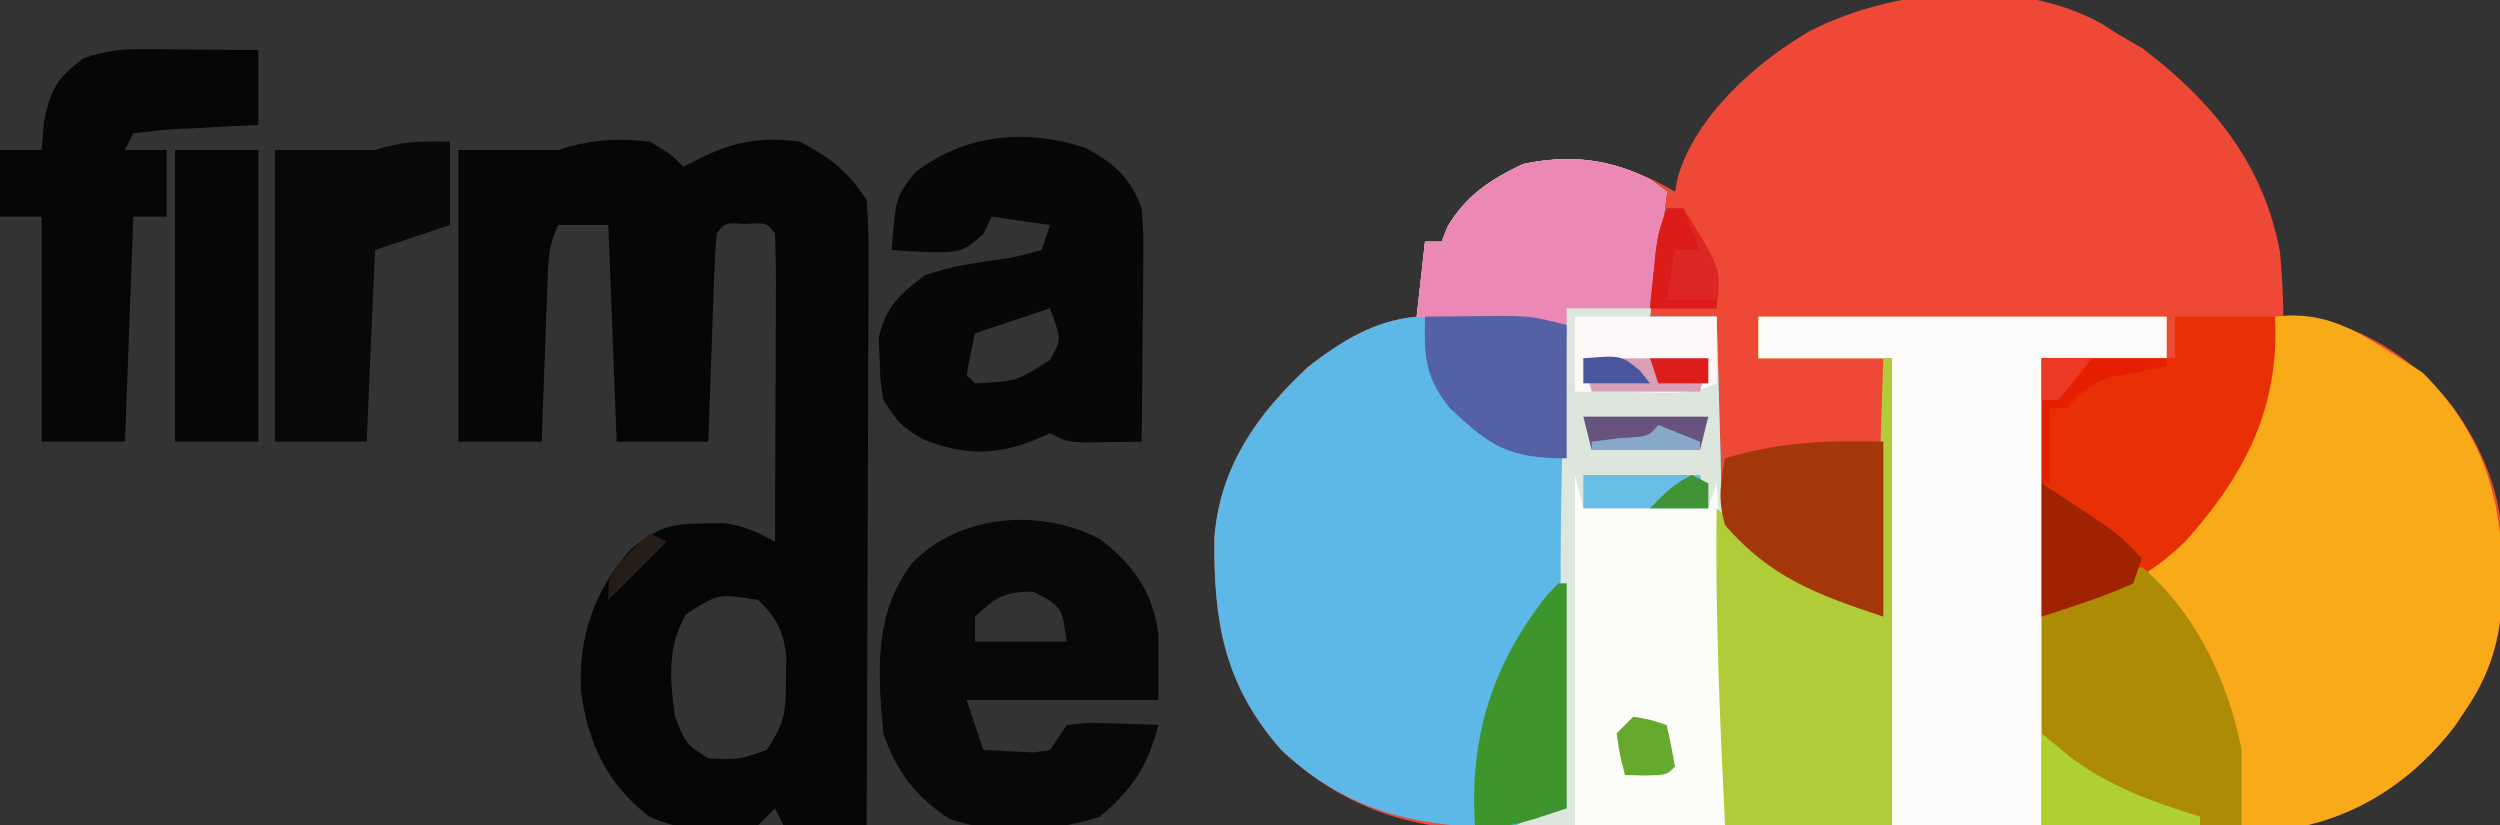 <?xml version="1.0" encoding="UTF-8"?><svg version="1.1" xmlns="http://www.w3.org/2000/svg" width="300" height="99"><rect width="100%" height="100%" fill="#333333" stroke="none"/><path d="M0 0 C0.575 0.373 1.15 0.745 1.742 1.129 C2.773 1.727 3.805 2.325 4.867 2.941 C13.165 9.255 19.388 16.787 21.336 27.348 C21.578 29.953 21.732 32.513 21.742 35.129 C22.691 35.17 23.64 35.211 24.617 35.254 C31.659 36.297 37.849 40.529 42.18 46.066 C46.361 51.946 48.29 57.808 48.18 65.004 C48.171 65.706 48.163 66.409 48.155 67.133 C47.966 72.956 46.982 77.303 43.742 82.129 C43.279 82.824 42.817 83.519 42.34 84.234 C37.328 90.765 30.511 95.329 22.287 96.469 C15.041 97.032 7.778 96.919 0.516 96.855 C-1.842 96.854 -4.2 96.855 -6.558 96.858 C-11.482 96.858 -16.405 96.838 -21.329 96.801 C-27.621 96.756 -33.913 96.755 -40.205 96.768 C-45.068 96.775 -49.93 96.762 -54.793 96.742 C-57.112 96.734 -59.432 96.732 -61.751 96.735 C-64.998 96.736 -68.244 96.711 -71.491 96.678 C-72.909 96.686 -72.909 96.686 -74.357 96.693 C-83.78 96.544 -91.591 93.618 -98.5 87.129 C-105.35 79.335 -106.636 71.777 -106.531 61.672 C-105.872 53.135 -101.425 46.859 -95.258 41.129 C-91.233 38.045 -87.411 35.612 -82.258 35.129 C-81.928 32.159 -81.598 29.189 -81.258 26.129 C-80.598 26.129 -79.938 26.129 -79.258 26.129 C-79.031 25.551 -78.804 24.974 -78.57 24.379 C-76.367 20.603 -73.405 18.677 -69.508 16.816 C-62.808 15.399 -57.149 16.655 -51.258 20.129 C-51.147 19.549 -51.036 18.969 -50.922 18.371 C-48.74 11.003 -41.629 4.696 -35.176 0.906 C-25.087 -4.316 -10.173 -5.68 0 0 Z " fill="#ED4936" transform="translate(252.258,2.871)"/><path d="M0 0 C0.959 0.712 0.959 0.712 1.938 1.438 C1.322 6.446 0.666 11.444 -0.062 16.438 C2.578 16.438 5.218 16.438 7.938 16.438 C8.535 36.773 9.131 57.091 8.938 77.438 C3.851 77.537 -1.234 77.609 -6.321 77.657 C-8.048 77.677 -9.774 77.704 -11.5 77.739 C-24.265 77.99 -34.508 77.639 -44.305 68.438 C-51.155 60.643 -52.441 53.086 -52.336 42.98 C-51.677 34.443 -47.23 28.168 -41.062 22.438 C-37.038 19.354 -33.216 16.921 -28.062 16.438 C-27.733 13.467 -27.402 10.498 -27.062 7.438 C-26.402 7.438 -25.742 7.438 -25.062 7.438 C-24.836 6.86 -24.609 6.282 -24.375 5.688 C-22.172 1.911 -19.21 -0.015 -15.312 -1.875 C-9.822 -3.037 -5.009 -2.556 0 0 Z " fill="#5DB8E7" transform="translate(198.062,21.562)"/><path d="M0 0 C16.17 0 32.34 0 49 0 C49 1.65 49 3.3 49 5 C44.05 5 39.1 5 34 5 C34.33 14.9 34.66 24.8 35 35 C46.035 30.586 53.789 25.883 59 15 C60.772 10.038 61.452 5.21 62 0 C68.137 -0.787 72.014 1.821 77 5 C77.887 5.557 78.774 6.114 79.688 6.688 C86.955 13.955 89.305 21.831 89.315 31.809 C89.204 37.638 88.298 42.088 85 47 C84.537 47.695 84.074 48.39 83.598 49.105 C79.086 54.985 73.244 59.221 66 61 C57.472 61.985 48.811 61.562 40.25 61.375 C32.248 61.251 24.245 61.127 16 61 C16 42.52 16 24.04 16 5 C10.72 5 5.44 5 0 5 C0 3.35 0 1.7 0 0 Z " fill="#F8AA18" transform="translate(211,38)"/><path d="M0 0 C2.5 1.5 2.5 1.5 4 3 C4.619 2.691 5.237 2.381 5.875 2.062 C10.005 -0.002 13.373 -0.636 18 0 C21.752 2.015 23.636 3.455 26 7 C26.183 9.447 26.253 11.779 26.227 14.225 C26.227 14.957 26.228 15.689 26.228 16.443 C26.227 18.862 26.211 21.281 26.195 23.699 C26.192 25.376 26.189 27.054 26.187 28.731 C26.179 33.145 26.159 37.559 26.137 41.973 C26.117 46.478 26.108 50.982 26.098 55.486 C26.076 64.324 26.042 73.162 26 82 C22.7 82 19.4 82 16 82 C15.67 81.34 15.34 80.68 15 80 C14.34 80.66 13.68 81.32 13 82 C8.519 82.773 3.972 82.963 -0.176 80.938 C-5.191 76.985 -7.415 72.237 -8.277 65.992 C-8.6 59.405 -6.759 54.016 -2.438 49.062 C0.74 46.374 2.303 45.846 6.375 45.812 C7.146 45.798 7.917 45.784 8.711 45.77 C11.229 46.023 12.784 46.824 15 48 C15.025 42.749 15.043 37.498 15.055 32.247 C15.06 30.459 15.067 28.671 15.075 26.884 C15.088 24.319 15.093 21.755 15.098 19.191 C15.103 18.387 15.108 17.583 15.113 16.755 C15.113 14.836 15.062 12.918 15 11 C13.94 9.717 13.94 9.717 11.5 9.875 C9.06 9.717 9.06 9.717 8 11 C7.842 12.852 7.749 14.709 7.684 16.566 C7.642 17.691 7.6 18.816 7.557 19.975 C7.517 21.159 7.478 22.343 7.438 23.562 C7.394 24.75 7.351 25.938 7.307 27.162 C7.2 30.108 7.1 33.054 7 36 C3.37 36 -0.26 36 -4 36 C-4.495 23.13 -4.495 23.13 -5 10 C-6.98 10 -8.96 10 -11 10 C-12.286 12.572 -12.21 14.569 -12.316 17.445 C-12.358 18.522 -12.4 19.598 -12.443 20.707 C-12.502 22.399 -12.502 22.399 -12.562 24.125 C-12.606 25.261 -12.649 26.396 -12.693 27.566 C-12.8 30.377 -12.902 33.189 -13 36 C-16.3 36 -19.6 36 -23 36 C-23 24.45 -23 12.9 -23 1 C-19 1 -15 1 -11 1 C-7.306 -0.231 -3.845 -0.464 0 0 Z M4.309 56.723 C2.047 60.659 2.375 64.598 3 69 C4.311 72.289 4.311 72.289 7 74 C10.632 74.172 10.632 74.172 14 73 C16.215 69.678 16.297 68.45 16.312 64.562 C16.329 63.615 16.346 62.668 16.363 61.691 C15.941 58.566 15.23 57.209 13 55 C8.174 54.215 8.174 54.215 4.309 56.723 Z " fill="#070606" transform="translate(78,17)"/><path d="M0 0 C0.639 0.474 1.279 0.949 1.938 1.438 C1.322 6.446 0.666 11.444 -0.062 16.438 C2.578 16.438 5.218 16.438 7.938 16.438 C8.535 36.777 9.077 57.088 8.938 77.438 C0.688 77.438 -7.562 77.438 -16.062 77.438 C-12.062 75.438 -12.062 75.438 -10.062 75.438 C-10.098 74.746 -10.134 74.055 -10.17 73.343 C-11.091 54.612 -10.915 36.16 -10.062 17.438 C-16.003 17.108 -21.942 16.777 -28.062 16.438 C-27.567 11.982 -27.567 11.982 -27.062 7.438 C-26.402 7.438 -25.742 7.438 -25.062 7.438 C-24.836 6.86 -24.609 6.282 -24.375 5.688 C-22.172 1.911 -19.21 -0.015 -15.312 -1.875 C-9.822 -3.037 -5.009 -2.556 0 0 Z " fill="#DDE6DC" transform="translate(198.062,21.562)"/><path d="M0 0 C16.17 0 32.34 0 49 0 C49 1.65 49 3.3 49 5 C44.05 5 39.1 5 34 5 C34 23.48 34 41.96 34 61 C28.06 61 22.12 61 16 61 C16 42.52 16 24.04 16 5 C10.72 5 5.44 5 0 5 C0 3.35 0 1.7 0 0 Z " fill="#FDFBF9" transform="translate(211,38)"/><path d="M0 0 C3.472 1.856 5.388 3.587 6.73 7.242 C6.958 10.267 6.958 10.267 6.926 13.758 C6.919 15.008 6.913 16.259 6.906 17.547 C6.889 18.849 6.873 20.151 6.855 21.492 C6.846 22.81 6.837 24.127 6.828 25.484 C6.805 28.737 6.772 31.99 6.73 35.242 C5.272 35.269 3.814 35.289 2.355 35.305 C1.137 35.322 1.137 35.322 -0.105 35.34 C-2.27 35.242 -2.27 35.242 -4.27 34.242 C-4.991 34.552 -5.713 34.861 -6.457 35.18 C-11.194 36.969 -14.895 36.787 -19.582 34.93 C-22.27 33.242 -22.27 33.242 -24.27 30.242 C-24.641 27.938 -24.641 27.938 -24.707 25.367 C-24.747 24.524 -24.787 23.681 -24.828 22.812 C-24.002 19.013 -22.304 17.608 -19.27 15.242 C-15.754 14.203 -15.754 14.203 -12.02 13.617 C-8.362 13.094 -8.362 13.094 -5.27 12.242 C-4.94 11.252 -4.61 10.262 -4.27 9.242 C-6.58 8.912 -8.89 8.582 -11.27 8.242 C-11.579 8.902 -11.888 9.562 -12.207 10.242 C-14.725 12.684 -15.551 12.514 -18.957 12.492 C-20.396 12.428 -21.834 12.351 -23.27 12.242 C-22.781 5.895 -22.781 5.895 -20.457 2.93 C-14.514 -1.655 -7.165 -2.393 0 0 Z M-4.27 19.242 C-8.725 20.727 -8.725 20.727 -13.27 22.242 C-13.652 23.898 -13.983 25.567 -14.27 27.242 C-13.94 27.572 -13.61 27.902 -13.27 28.242 C-8.317 28.012 -8.317 28.012 -4.27 25.43 C-2.887 23.006 -2.887 23.006 -4.27 19.242 Z " fill="#080707" transform="translate(130.27,17.758)"/><path d="M0 0 C4.006 3.088 6.28 6.275 7 11.312 C7 13.953 7 16.593 7 19.312 C-0.59 19.312 -8.18 19.312 -16 19.312 C-15.34 21.293 -14.68 23.273 -14 25.312 C-12.721 25.374 -11.443 25.436 -10.125 25.5 C-9.406 25.535 -8.686 25.57 -7.945 25.605 C-7.303 25.509 -6.661 25.412 -6 25.312 C-5.34 24.323 -4.68 23.332 -4 22.312 C-1.398 22.02 -1.398 22.02 1.625 22.125 C3.129 22.166 3.129 22.166 4.664 22.207 C5.435 22.242 6.206 22.277 7 22.312 C5.724 27.3 3.914 29.971 0 33.312 C-5.462 35.133 -12.607 35.541 -18.082 33.559 C-22.094 30.968 -24.512 27.777 -26 23.312 C-26.661 15.883 -27.203 8.942 -22.469 2.801 C-16.742 -3.002 -7.172 -3.746 0 0 Z M-15 9.312 C-15 10.303 -15 11.293 -15 12.312 C-11.37 12.312 -7.74 12.312 -4 12.312 C-4.574 8.111 -4.574 8.111 -8 6.312 C-11.528 6.312 -12.468 6.955 -15 9.312 Z " fill="#090707" transform="translate(132,64.688)"/><path d="M0 0 C0.33 1.32 0.66 2.64 1 4 C5.95 4 10.9 4 16 4 C16.33 3.01 16.66 2.02 17 1 C17.956 14.68 18.11 28.289 18 42 C12.06 42 6.12 42 0 42 C0 28.14 0 14.28 0 0 Z " fill="#FCFDF9" transform="translate(189,57)"/><path d="M0 0 C3.96 0 7.92 0 12 0 C12.581 10.852 8.434 18.946 1.219 26.984 C-4.335 32.311 -8.137 33.141 -16 36 C-16 25.77 -16 15.54 -16 5 C-10.72 5 -5.44 5 0 5 C0 3.35 0 1.7 0 0 Z " fill="#E92F04" transform="translate(261,38)"/><path d="M0 0 C1.204 0.005 1.204 0.005 2.432 0.01 C3.682 0.022 3.682 0.022 4.957 0.035 C6.225 0.042 6.225 0.042 7.518 0.049 C9.602 0.061 11.686 0.079 13.77 0.098 C13.77 3.068 13.77 6.038 13.77 9.098 C12.163 9.171 12.163 9.171 10.523 9.246 C9.126 9.321 7.729 9.397 6.332 9.473 C5.625 9.504 4.918 9.535 4.189 9.566 C2.377 9.67 0.571 9.877 -1.23 10.098 C-1.56 10.758 -1.89 11.418 -2.23 12.098 C-0.58 12.098 1.07 12.098 2.77 12.098 C2.77 14.738 2.77 17.378 2.77 20.098 C1.45 20.098 0.13 20.098 -1.23 20.098 C-1.56 29.008 -1.89 37.918 -2.23 47.098 C-5.53 47.098 -8.83 47.098 -12.23 47.098 C-12.23 38.188 -12.23 29.278 -12.23 20.098 C-13.88 20.098 -15.53 20.098 -17.23 20.098 C-17.23 17.458 -17.23 14.818 -17.23 12.098 C-15.58 12.098 -13.93 12.098 -12.23 12.098 C-12.148 11.025 -12.065 9.953 -11.98 8.848 C-11.168 4.784 -10.46 3.567 -7.23 1.098 C-4.465 0.176 -2.848 -0.02 0 0 Z " fill="#070606" transform="translate(17.23,5.902)"/><path d="M0 0 C0.33 0 0.66 0 1 0 C1 18.48 1 36.96 1 56 C-5.6 56 -12.2 56 -19 56 C-19.616 43.326 -20.18 30.691 -20 18 C-19.587 18.375 -19.175 18.75 -18.75 19.137 C-13.364 23.91 -8.065 28.234 -1 30 C-0.67 20.1 -0.34 10.2 0 0 Z " fill="#B0CC38" transform="translate(226,43)"/><path d="M0 0 C6.539 5.604 10.321 13.606 12 22 C12 24.97 12 27.94 12 31 C4.08 31 -3.84 31 -12 31 C-12 22.75 -12 14.5 -12 6 C-8.04 4.02 -4.08 2.04 0 0 Z " fill="#AD8B04" transform="translate(257,68)"/><path d="M0 0 C0 3.3 0 6.6 0 10 C-2.97 10.99 -5.94 11.98 -9 13 C-9.33 20.59 -9.66 28.18 -10 36 C-13.63 36 -17.26 36 -21 36 C-21 24.45 -21 12.9 -21 1 C-17 1 -13 1 -9 1 C-5.804 -0.065 -3.343 -0.074 0 0 Z " fill="#0A0808" transform="translate(54,17)"/><path d="M0 0 C0.639 0.474 1.279 0.949 1.938 1.438 C1.371 6.128 0.752 10.783 -0.062 15.438 C-3.362 15.438 -6.662 15.438 -10.062 15.438 C-10.062 16.098 -10.062 16.758 -10.062 17.438 C-16.003 17.108 -21.942 16.777 -28.062 16.438 C-27.567 11.982 -27.567 11.982 -27.062 7.438 C-26.402 7.438 -25.742 7.438 -25.062 7.438 C-24.836 6.86 -24.609 6.282 -24.375 5.688 C-22.172 1.911 -19.21 -0.015 -15.312 -1.875 C-9.822 -3.037 -5.009 -2.556 0 0 Z " fill="#EC88B5" transform="translate(198.062,21.562)"/><path d="M0 0 C3.3 0 6.6 0 10 0 C10 11.55 10 23.1 10 35 C6.7 35 3.4 35 0 35 C0 23.45 0 11.9 0 0 Z " fill="#070606" transform="translate(21,18)"/><path d="M0 0 C0 6.93 0 13.86 0 21 C-7.985 18.338 -13.533 16.316 -19 10 C-19.846 6.906 -19.576 5.226 -19 2 C-12.475 0.03 -6.818 -0.17 0 0 Z " fill="#A33709" transform="translate(226,53)"/><path d="M0 0 C2.083 -0.027 4.167 -0.046 6.25 -0.062 C7.41 -0.074 8.57 -0.086 9.766 -0.098 C13 0 13 0 17 1 C17 6.28 17 11.56 17 17 C9.965 17 7.92 15.573 3 11 C-0.037 7.203 -0.105 4.76 0 0 Z " fill="#5461A5" transform="translate(171,38)"/><path d="M0 0 C0.33 0 0.66 0 1 0 C1 8.91 1 17.82 1 27 C-5.75 29.25 -5.75 29.25 -10 29 C-10.7 18.503 -7.872 9.552 -1.27 1.328 C-0.851 0.89 -0.432 0.452 0 0 Z " fill="#3D952B" transform="translate(187,70)"/><path d="M0 0 C5.61 0 11.22 0 17 0 C17 2.64 17 5.28 17 8 C13.935 9.533 10.732 9.103 7.375 9.062 C6.669 9.058 5.962 9.053 5.234 9.049 C3.49 9.037 1.745 9.019 0 9 C0 6.03 0 3.06 0 0 Z " fill="#FCF9F8" transform="translate(189,38)"/><path d="M0 0 C9.241 6.027 9.241 6.027 12 9 C11.67 9.99 11.34 10.98 11 12 C7.434 13.664 3.74 14.753 0 16 C0 10.72 0 5.44 0 0 Z " fill="#9F2301" transform="translate(245,58)"/><path d="M0 0 C1.093 0.907 2.186 1.815 3.312 2.75 C8.126 6.397 13.28 8.213 19 10 C19 10.33 19 10.66 19 11 C12.73 11 6.46 11 0 11 C0 7.37 0 3.74 0 0 Z " fill="#AFD130" transform="translate(245,88)"/><path d="M0 0 C0.66 0 1.32 0 2 0 C6.571 7.286 6.571 7.286 6 12 C3.36 12 0.72 12 -2 12 C-1.858 10.562 -1.711 9.125 -1.562 7.688 C-1.481 6.887 -1.4 6.086 -1.316 5.262 C-1 3 -1 3 0 0 Z " fill="#DE2625" transform="translate(200,25)"/><path d="M0 0 C4.62 0 9.24 0 14 0 C14.33 1.32 14.66 2.64 15 4 C10.05 4 5.1 4 0 4 C0 2.68 0 1.36 0 0 Z " fill="#68BEE7" transform="translate(190,57)"/><path d="M0 0 C4.95 0 9.9 0 15 0 C14.67 1.32 14.34 2.64 14 4 C9.71 4 5.42 4 1 4 C0.67 2.68 0.34 1.36 0 0 Z " fill="#67537E" transform="translate(190,50)"/><path d="M0 0 C4.95 0 9.9 0 15 0 C14.67 1.32 14.34 2.64 14 4 C9.71 4 5.42 4 1 4 C0.67 2.68 0.34 1.36 0 0 Z " fill="#D89FB6" transform="translate(190,43)"/><path d="M0 0 C4.95 0 9.9 0 15 0 C15 0.33 15 0.66 15 1 C14.385 1.11 13.77 1.219 13.137 1.332 C12.328 1.491 11.52 1.649 10.688 1.812 C9.487 2.039 9.487 2.039 8.262 2.27 C5.746 3.082 4.774 4.101 3 6 C2.34 6 1.68 6 1 6 C1 8.97 1 11.94 1 15 C0.67 15 0.34 15 0 15 C0 10.05 0 5.1 0 0 Z " fill="#E71F01" transform="translate(245,43)"/><path d="M0 0 C2.125 0.375 2.125 0.375 4 1 C4.382 2.656 4.714 4.325 5 6 C4 7 4 7 1.438 7.062 C0.231 7.032 0.231 7.032 -1 7 C-1.625 4.625 -1.625 4.625 -2 2 C-1.34 1.34 -0.68 0.68 0 0 Z " fill="#65AA2E" transform="translate(196,86)"/><path d="M0 0 C0.66 0 1.32 0 2 0 C2.66 1.65 3.32 3.3 4 5 C3.01 5 2.02 5 1 5 C0.67 6.98 0.34 8.96 0 11 C1.98 11 3.96 11 6 11 C6 11.33 6 11.66 6 12 C3.36 12 0.72 12 -2 12 C-1.858 10.562 -1.711 9.125 -1.562 7.688 C-1.481 6.887 -1.4 6.086 -1.316 5.262 C-1 3 -1 3 0 0 Z " fill="#DC1C19" transform="translate(200,25)"/><path d="M0 0 C1.98 0 3.96 0 6 0 C4.719 1.707 3.382 3.374 2 5 C1.34 5 0.68 5 0 5 C0 3.35 0 1.7 0 0 Z " fill="#EC3924" transform="translate(245,43)"/><path d="M0 0 C4.554 -0.369 4.554 -0.369 6.812 1.5 C7.204 1.995 7.596 2.49 8 3 C5.36 3 2.72 3 0 3 C0 2.01 0 1.02 0 0 Z " fill="#49559E" transform="translate(190,43)"/><path d="M0 0 C2.31 0 4.62 0 7 0 C7 0.99 7 1.98 7 3 C5.02 3 3.04 3 1 3 C0.67 2.01 0.34 1.02 0 0 Z " fill="#DD1D1A" transform="translate(198,43)"/><path d="M0 0 C0.66 0.33 1.32 0.66 2 1 C2 1.99 2 2.98 2 4 C-0.31 4 -2.62 4 -5 4 C-3.366 2.292 -2.131 1.065 0 0 Z " fill="#409434" transform="translate(203,57)"/><path d="M0 0 C0.66 0.33 1.32 0.66 2 1 C-0.31 3.31 -2.62 5.62 -5 8 C-5 5 -5 5 -2.5 2.312 C-1.675 1.549 -0.85 0.786 0 0 Z " fill="#251C18" transform="translate(78,64)"/><path d="M0 0 C2.475 0.99 2.475 0.99 5 2 C5 2.33 5 2.66 5 3 C0.71 3 -3.58 3 -8 3 C-8 2.67 -8 2.34 -8 2 C-6.866 1.856 -5.731 1.711 -4.562 1.562 C-1.192 1.388 -1.192 1.388 0 0 Z " fill="#87A8C9" transform="translate(199,51)"/><path d="" fill="#744E39" transform="translate(0,0)"/></svg>